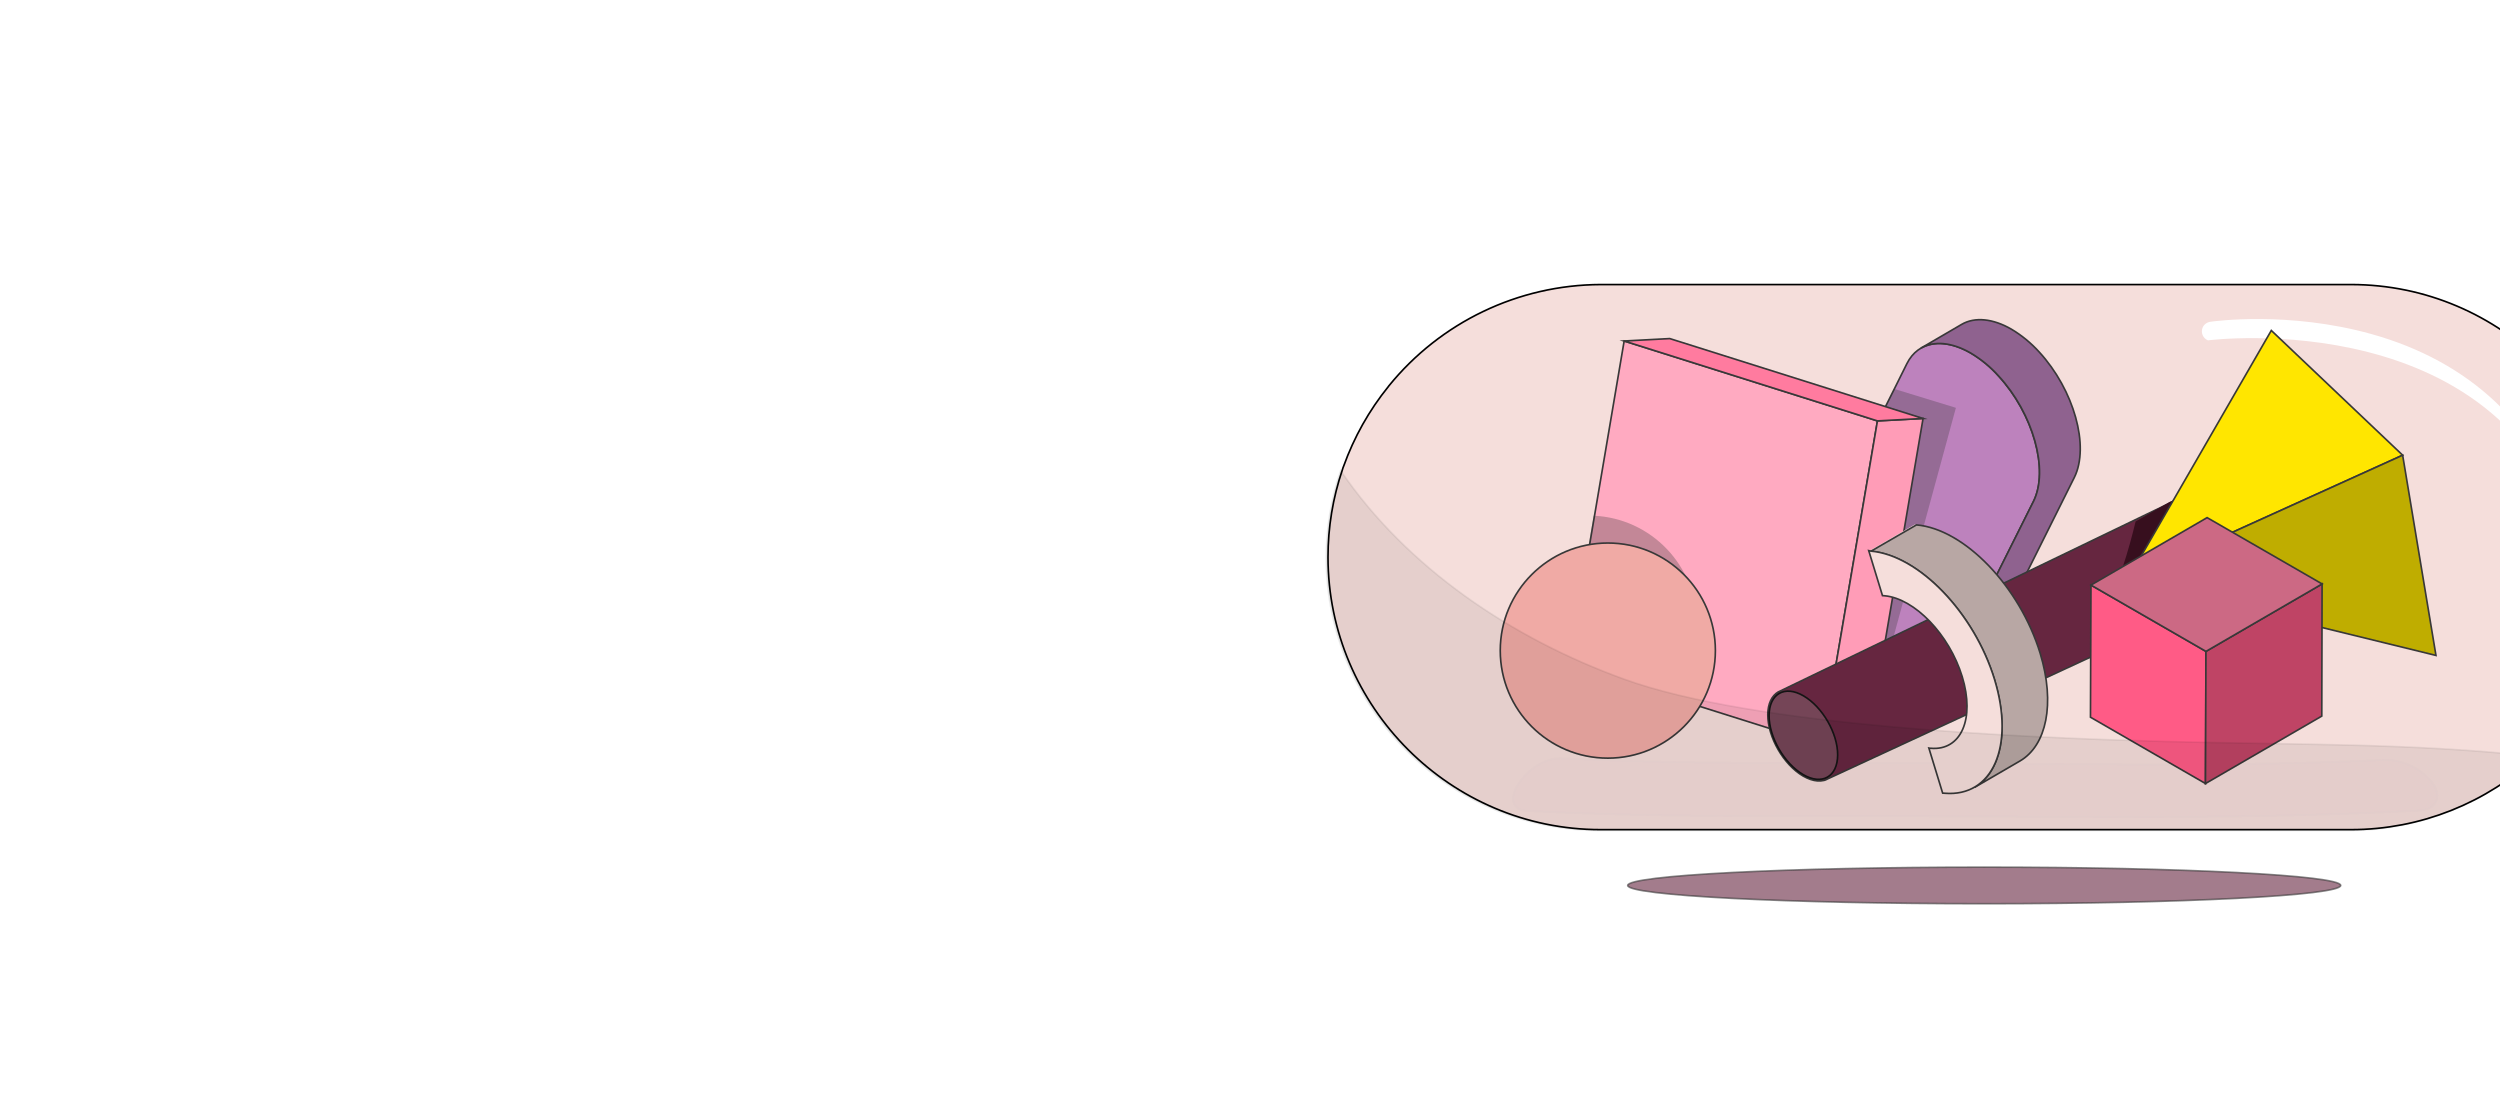<?xml version="1.0" encoding="UTF-8"?>
<svg xmlns="http://www.w3.org/2000/svg" width="492" height="220" viewBox="0 0 492 220" fill="none">
  <rect width="492" height="220" fill="#E5E5E5"></rect>
  <rect width="2614" height="1393" transform="translate(-231 -117)" fill="white"></rect>
  <g clip-path="url(#clip0)">
    <rect width="492" height="220" fill="white"></rect>
    <path d="M516.323 109.637C516.323 121.16 512.599 132.396 505.659 141.628C504.1 143.697 502.413 145.67 500.566 147.516C500.153 147.93 499.739 148.312 499.325 148.726C489.393 158.053 476.311 163.273 462.686 163.273H314.987C285.479 163.273 261.35 139.145 261.35 109.637C261.35 103.78 262.305 97.986 264.183 92.447C264.247 92.193 264.342 91.938 264.438 91.715C266.475 86.049 269.436 80.765 273.223 76.086L273.287 75.99C283.473 63.417 298.784 56.064 314.987 56H462.686C492.195 56 516.323 80.129 516.323 109.637Z" fill="#F5DEDB" stroke="black" stroke-width="0.33" stroke-miterlimit="10"></path>
    <g opacity="0.1">
      <path opacity="0.1" d="M307.092 149.204C303.782 149.204 300.79 151.432 298.944 154.01L298.912 154.074C296.97 156.907 297.447 159.422 300.376 159.613C318.966 160.568 337.715 160.663 356.4 160.663H365.44H374.544C379.064 160.663 383.553 160.663 388.073 160.695C398.068 160.759 408.095 160.822 418.154 160.822C437.507 160.822 456.893 160.568 476.119 159.549C479.494 159.326 480.703 156.811 478.761 154.106L478.73 154.042C476.533 151.241 473.159 149.586 469.594 149.522H469.467C454.601 150.222 439.608 150.413 424.616 150.413C412.392 150.413 400.169 150.286 388.041 150.19C382.852 150.159 377.664 150.127 372.475 150.159H364.517H356.655C340.102 150.127 323.55 150.031 307.092 149.204Z" fill="#662640" stroke="#383838" stroke-width="0.33" stroke-miterlimit="10"></path>
    </g>
    <path d="M507.251 110.273C507.124 109.732 506.996 109.223 506.869 108.682C494.486 59.247 434.515 66.982 434.515 66.982C433.528 66.568 433.083 65.454 433.465 64.499C433.719 63.862 434.324 63.417 435.025 63.321C435.661 63.226 450.368 61.189 466.697 65.741C476.374 68.446 484.555 72.935 491.08 79.078C499.198 86.75 504.641 96.999 507.219 109.541C507.315 109.764 507.315 110.019 507.251 110.273Z" fill="white"></path>
    <path d="M400.201 98.655L381.993 135.134C379.733 139.686 374.703 140.259 369.451 137.235C367.414 136.025 365.568 134.497 363.976 132.715C357.514 125.68 354.395 115.366 356.623 109.095C356.75 108.745 356.909 108.363 357.068 108.013L372.793 76.563L375.276 71.566C377.536 67.046 382.566 66.441 387.818 69.465C389.855 70.674 391.701 72.202 393.293 73.985C400.137 81.402 403.256 92.511 400.201 98.655Z" fill="#BD82BD" stroke="#383838" stroke-width="0.33" stroke-miterlimit="10"></path>
    <path d="M408.222 93.975L390.014 130.455C389.41 131.728 388.455 132.778 387.245 133.51L379.192 138.158C380.401 137.426 381.356 136.375 381.961 135.102L400.201 98.654C403.256 92.511 400.169 81.402 393.293 73.953C391.702 72.171 389.855 70.674 387.818 69.465C384.157 67.364 380.624 67.014 378.046 68.51L386.067 63.831C388.646 62.334 392.211 62.685 395.84 64.785C397.877 65.995 399.723 67.523 401.315 69.274C408.159 76.722 411.278 87.832 408.222 93.975Z" fill="#8F628F" stroke="#383838" stroke-width="0.33" stroke-miterlimit="10"></path>
    <path opacity="0.3" d="M384.921 80.256L369.419 137.203L356.591 109.064C356.718 108.713 356.877 108.331 357.037 107.981L372.762 76.531L384.921 80.256Z" fill="#383838"></path>
    <path d="M369.483 82.834L358.628 146.625L323.804 135.643L308.811 130.9L314.764 95.822L319.634 67.109L369.483 82.834Z" fill="#FFAAC1" stroke="#383838" stroke-width="0.33" stroke-miterlimit="10"></path>
    <path d="M369.483 82.834L378.459 82.357L367.605 146.148L358.628 146.625L369.483 82.834Z" fill="#FF9CB7" stroke="#383838" stroke-width="0.33" stroke-miterlimit="10"></path>
    <path d="M319.634 67.109L328.611 66.632L378.459 82.357L369.483 82.834L319.634 67.109Z" fill="#FF7B9F" stroke="#383838" stroke-width="0.33" stroke-miterlimit="10"></path>
    <path opacity="0.3" d="M333.895 122.656C333.895 130.487 329.598 137.681 322.69 141.341L307.697 136.63L313.618 101.488C324.95 101.997 333.895 111.324 333.895 122.656Z" fill="#383838"></path>
    <path d="M316.419 149.204C328.11 149.204 337.587 139.726 337.587 128.035C337.587 116.344 328.11 106.867 316.419 106.867C304.728 106.867 295.251 116.344 295.251 128.035C295.251 139.726 304.728 149.204 316.419 149.204Z" fill="#F0AAA5" stroke="#383838" stroke-width="0.33" stroke-miterlimit="10"></path>
    <path d="M451.1 90.219C450.877 90.06 450.686 89.933 450.463 89.805C448.521 88.691 446.771 88.596 445.497 89.328L442.441 91.111L437.73 93.848L349.938 136.184C348.697 136.916 347.901 138.476 347.901 140.673C347.901 145.097 351.02 150.509 354.872 152.737C356.877 153.883 358.66 153.978 359.933 153.151C359.901 153.183 359.87 153.183 359.838 153.214L433.56 119.059L455.397 106.358C456.638 105.626 457.434 104.066 457.434 101.901C457.434 97.7 454.665 92.67 451.1 90.219Z" fill="#662640" stroke="#383838" stroke-width="0.33" stroke-miterlimit="10"></path>
    <path d="M354.936 136.948C358.66 139.113 361.684 144.333 361.652 148.599C361.62 152.864 358.596 154.615 354.872 152.45C351.148 150.286 348.124 145.065 348.156 140.8C348.187 136.534 351.211 134.784 354.936 136.948Z" fill="#754557" stroke="#141414" stroke-width="0.33" stroke-miterlimit="10"></path>
    <path d="M434.229 106.613C434.229 108.491 433.56 109.796 432.478 110.433L413.888 121.224C416.88 115.144 418.981 108.109 420.286 102.634L424.297 100.31L426.907 98.814C427.99 98.177 429.486 98.273 431.141 99.228C431.332 99.323 431.491 99.451 431.682 99.578C433.242 101.679 434.229 104.289 434.229 106.613Z" fill="#370F1E"></path>
    <path d="M446.993 65.04L418.663 114.125L472.841 89.583L446.993 65.04Z" fill="#FFE600" stroke="#383838" stroke-width="0.33" stroke-miterlimit="10"></path>
    <path d="M472.841 89.583L479.398 128.99L418.663 114.125L472.841 89.583Z" fill="#BFAD00" stroke="#383838" stroke-width="0.33" stroke-miterlimit="10"></path>
    <path d="M434.133 128.194L434.038 154.201L411.405 141.15L411.501 115.143L434.133 128.194Z" fill="#FF5B86" stroke="#383838" stroke-width="0.33" stroke-miterlimit="10"></path>
    <path d="M434.133 128.194L456.988 114.92L456.925 140.927L434.038 154.201L434.133 128.194Z" fill="#BF4465" stroke="#383838" stroke-width="0.33" stroke-miterlimit="10"></path>
    <path d="M411.501 115.143L434.356 101.869L456.989 114.92L434.133 128.194L411.501 115.143Z" fill="#CC6984" stroke="#383838" stroke-width="0.33" stroke-miterlimit="10"></path>
    <path opacity="0.6" d="M390.492 177.852C429.239 177.852 460.649 176.242 460.649 174.255C460.649 172.269 429.239 170.658 390.492 170.658C351.745 170.658 320.335 172.269 320.335 174.255C320.335 176.242 351.745 177.852 390.492 177.852Z" fill="#662640" stroke="#383838" stroke-width="0.33" stroke-miterlimit="10"></path>
    <path d="M392.657 141.341L383.68 146.562C382.566 147.198 381.261 147.453 379.987 147.326C379.86 147.326 379.733 147.294 379.605 147.294L388.582 142.073C388.709 142.105 388.837 142.105 388.964 142.105C390.237 142.232 391.542 141.978 392.657 141.341Z" fill="#F5DEDB"></path>
    <path d="M367.796 108.459L376.772 103.238L377.154 103.27L368.178 108.491L367.796 108.459Z" fill="#F5DEDB"></path>
    <path d="M397.559 149.745L388.582 154.966C393.771 151.941 395.553 143.761 392.529 133.766C388.518 120.587 377.632 109.287 368.178 108.491L377.154 103.302C386.577 104.098 397.495 115.43 401.506 128.577C404.53 138.54 402.715 146.721 397.559 149.745Z" fill="#B8A7A4" stroke="#383838" stroke-width="0.33" stroke-miterlimit="10"></path>
    <path d="M368.178 108.459C377.6 109.255 388.518 120.587 392.529 133.733C396.54 146.88 392.147 156.907 382.693 156.111C382.566 156.111 382.439 156.079 382.311 156.079L379.605 147.23C379.733 147.262 379.86 147.262 379.987 147.262C385.94 147.771 388.709 141.469 386.163 133.16C383.616 124.852 376.772 117.754 370.852 117.245C370.724 117.245 370.597 117.213 370.47 117.213L367.764 108.363L368.178 108.459Z" fill="#F5DEDB" stroke="#383838" stroke-width="0.33" stroke-miterlimit="10"></path>
    <path opacity="0.07" d="M498.975 148.885C489.075 158.244 475.96 163.433 462.336 163.433H314.637C285.129 163.433 261 139.304 261 109.796C261 103.939 261.955 98.145 263.833 92.607C276.916 111.801 297.543 125.648 319.571 133.638C345.386 143.028 398.704 145.193 426.143 145.925C450.431 146.594 474.846 146.18 498.975 148.885Z" fill="black" stroke="black" stroke-width="0.33" stroke-miterlimit="10"></path>
  </g>
  <defs>
    <clipPath id="clip0">
      <rect width="492" height="220" fill="white"></rect>
    </clipPath>
  </defs>
</svg>
